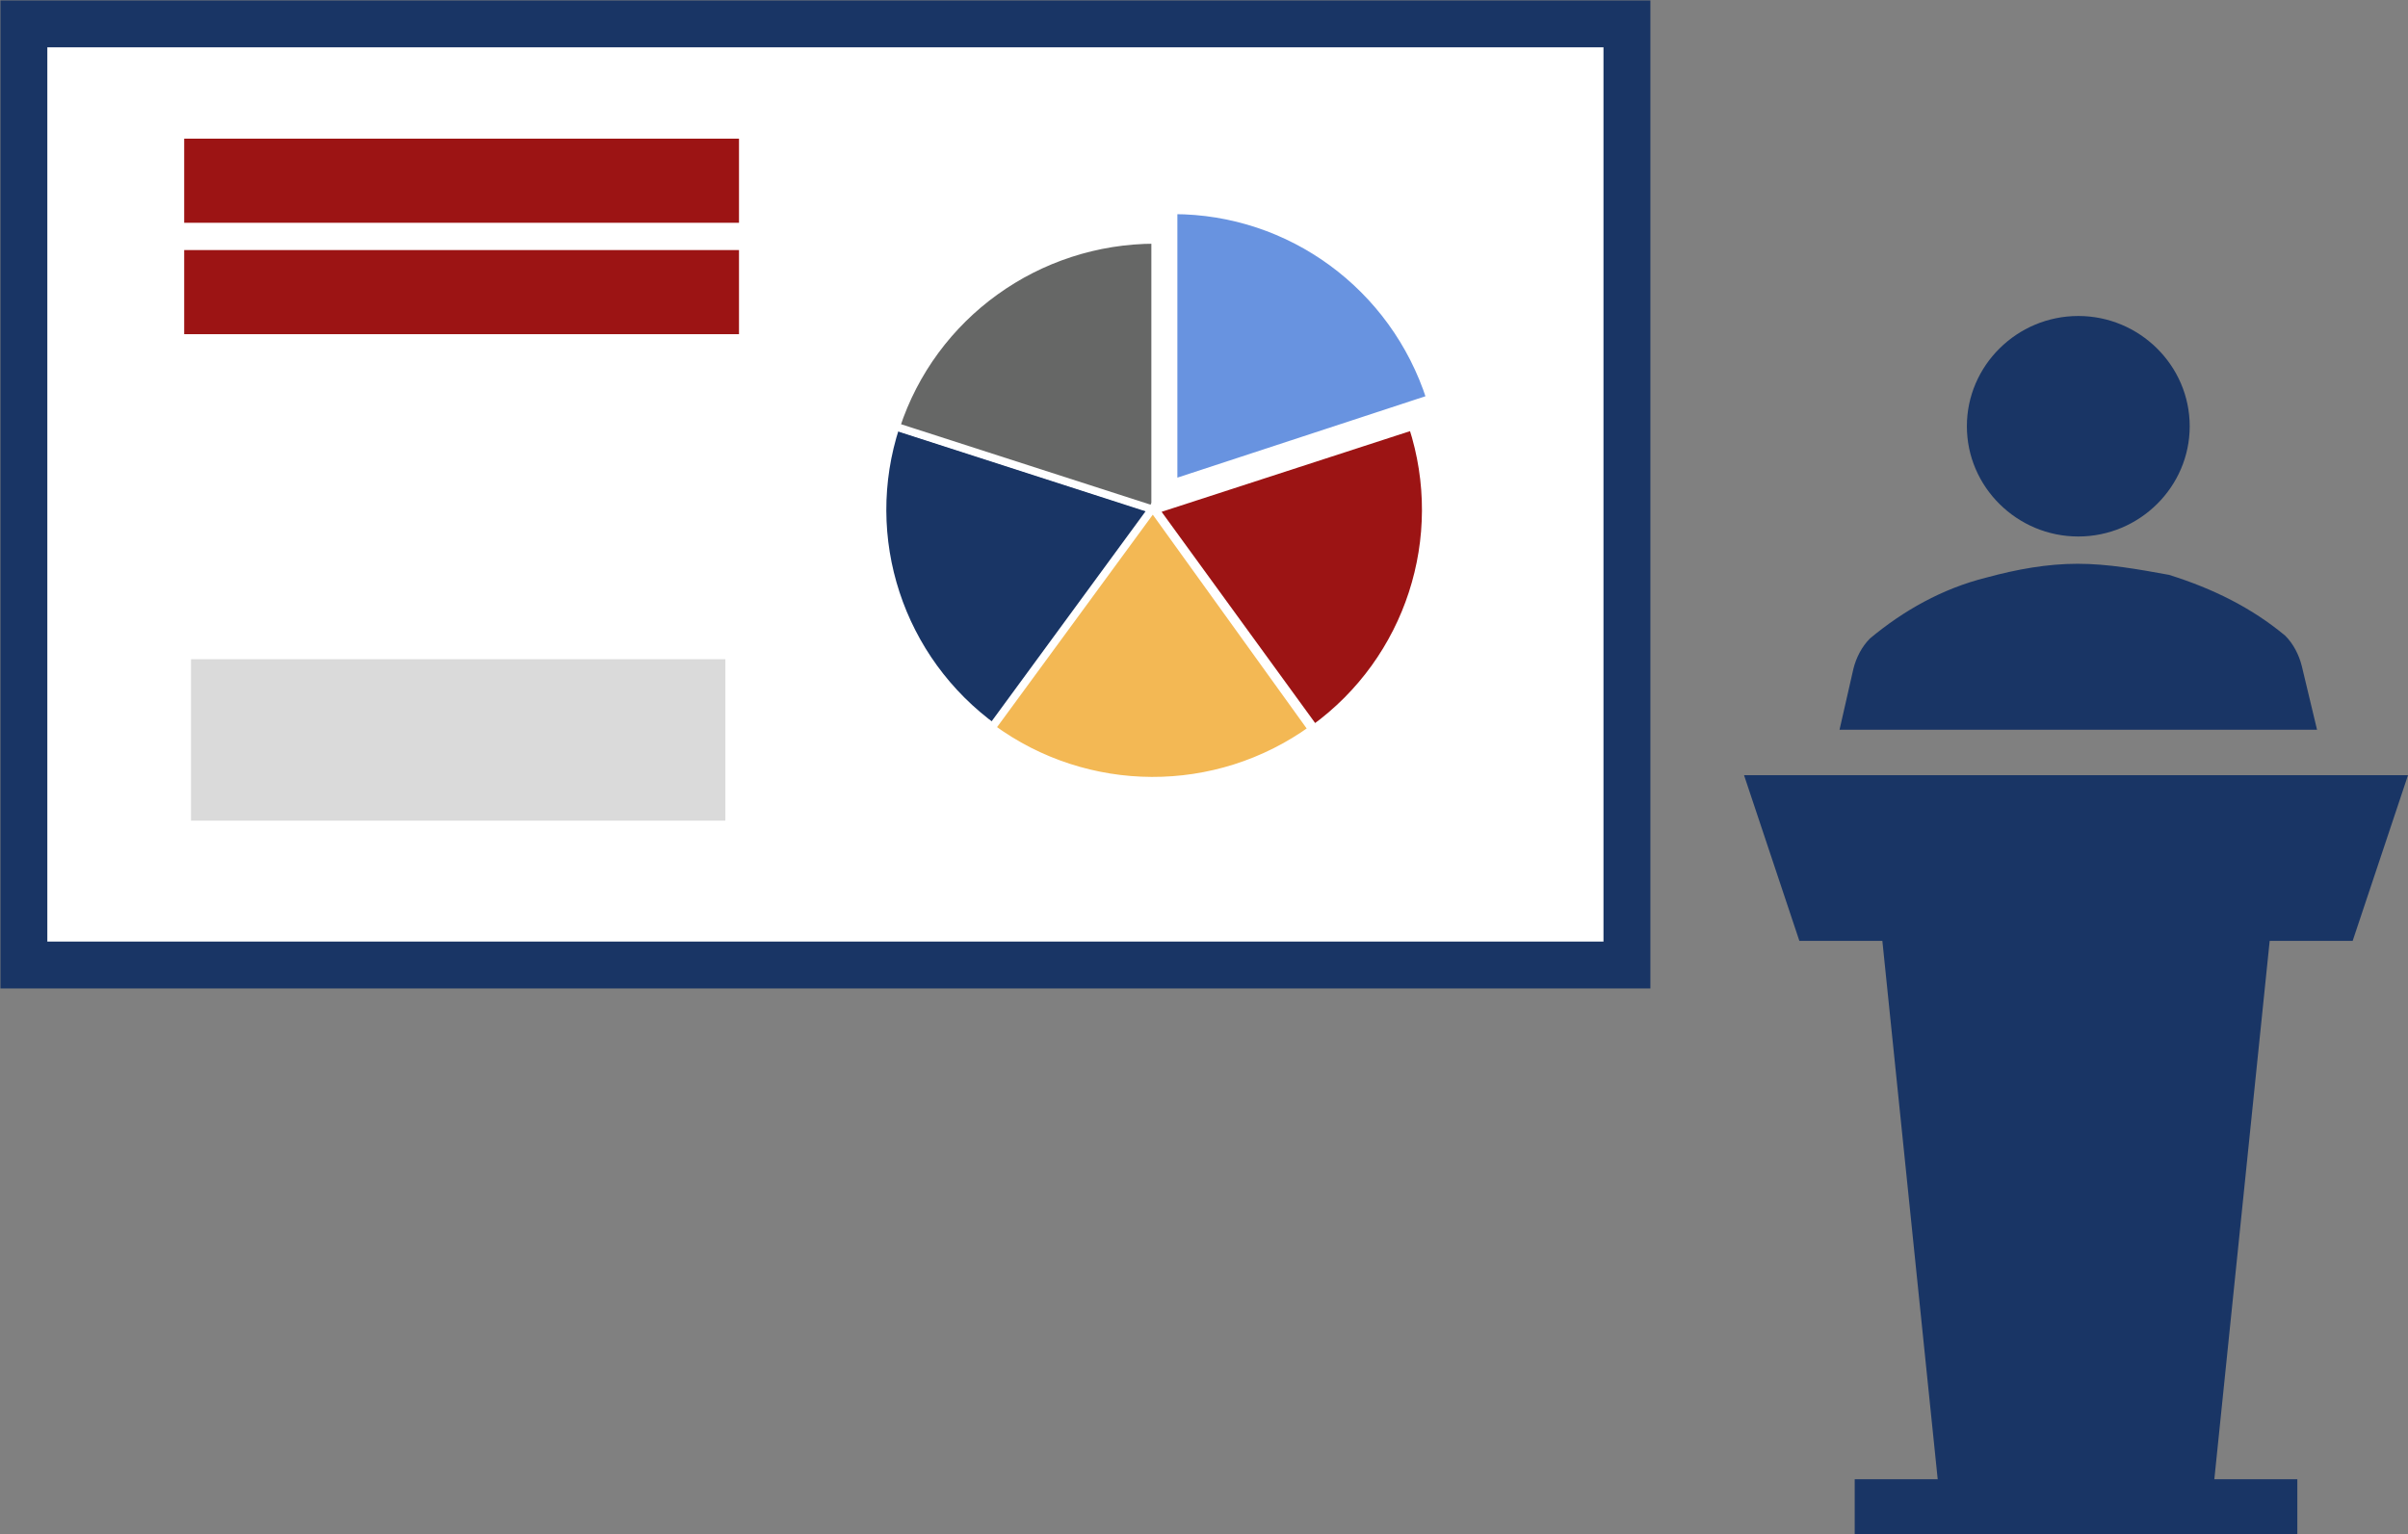 <?xml version="1.0" encoding="UTF-8"?> <svg xmlns="http://www.w3.org/2000/svg" xmlns:xlink="http://www.w3.org/1999/xlink" width="1059" height="675" xml:space="preserve" overflow="hidden"><rect width="100%" height="100%" fill="#808080" stroke="none"/><defs><clipPath id="clip0"><rect x="2239" y="346" width="1059" height="675"></rect></clipPath></defs><g clip-path="url(#clip0)" transform="translate(-2239 -346)"><rect x="2249.5" y="356.5" width="705" height="414" stroke="#193565" stroke-width="20.625" stroke-miterlimit="8" fill="#FFFFFF"></rect><path d="M3153 582C3179.95 582 3202 560.175 3202 533.5 3202 506.825 3179.95 485 3153 485 3126.05 485 3104 506.825 3104 533.5 3104 560.175 3126.05 582 3153 582" fill="#193565" fill-rule="evenodd"></path><path d="M3273.67 759.873 3298 687 3006 687 3030.33 759.873 3066.83 759.873 3091.17 996.709 3054.67 996.709 3054.67 1021 3249.33 1021 3249.33 996.709 3212.83 996.709 3237.17 759.873Z" fill="#193565" fill-rule="evenodd"></path><path d="M3251.3 639.016C3250.09 634.15 3247.65 629.283 3244 625.633 3229.39 613.467 3212.35 604.95 3192.87 598.867 3179.48 596.433 3166.09 594 3152.7 594 3139.3 594 3125.91 596.433 3112.52 600.083 3093.04 604.95 3076 614.683 3061.39 626.85 3057.74 630.5 3055.3 635.367 3054.09 640.233L3048 667 3258 667 3251.3 639.016Z" fill="#193565" fill-rule="evenodd"></path><path d="M2755.07 438.479C2806.54 438.479 2852.17 471.955 2868.07 521.397L2755.07 558.48 2755.07 438.479Z" stroke="#FFFFFF" stroke-width="3.438" stroke-miterlimit="8" fill="#6893E0" fill-rule="evenodd"></path><path d="M2860.24 533.479C2876.17 582.493 2858.72 636.188 2817.02 666.479L2747.07 570.24 2860.24 533.479Z" stroke="#FFFFFF" stroke-width="3.438" stroke-miterlimit="8" fill="#9C1414" fill-rule="evenodd"></path><path d="M2676.54 666.479C2634.48 636.188 2616.89 582.493 2632.95 533.479L2747.07 570.24 2676.54 666.479Z" stroke="#FFFFFF" stroke-width="3.438" stroke-miterlimit="8" fill="#193565" fill-rule="evenodd"></path><path d="M2633.07 533.706C2649.11 484.675 2695.14 451.479 2747.07 451.479L2747.07 570.48 2633.07 533.706Z" stroke="#FFFFFF" stroke-width="3.438" stroke-miterlimit="8" fill="#666766" fill-rule="evenodd"></path><path d="M2816.07 666.865C2773.89 697.241 2716.97 696.995 2675.07 666.255L2745.99 569.479 2816.07 666.865Z" stroke="#FFFFFF" stroke-width="3.438" stroke-miterlimit="8" fill="#F3B854" fill-rule="evenodd"></path><rect x="2323" y="636" width="235" height="71" fill="#DADADA"></rect><rect x="2320" y="407" width="244" height="37" fill="#9C1414"></rect><rect x="2320" y="456" width="244" height="37" fill="#9C1414"></rect></g></svg> 